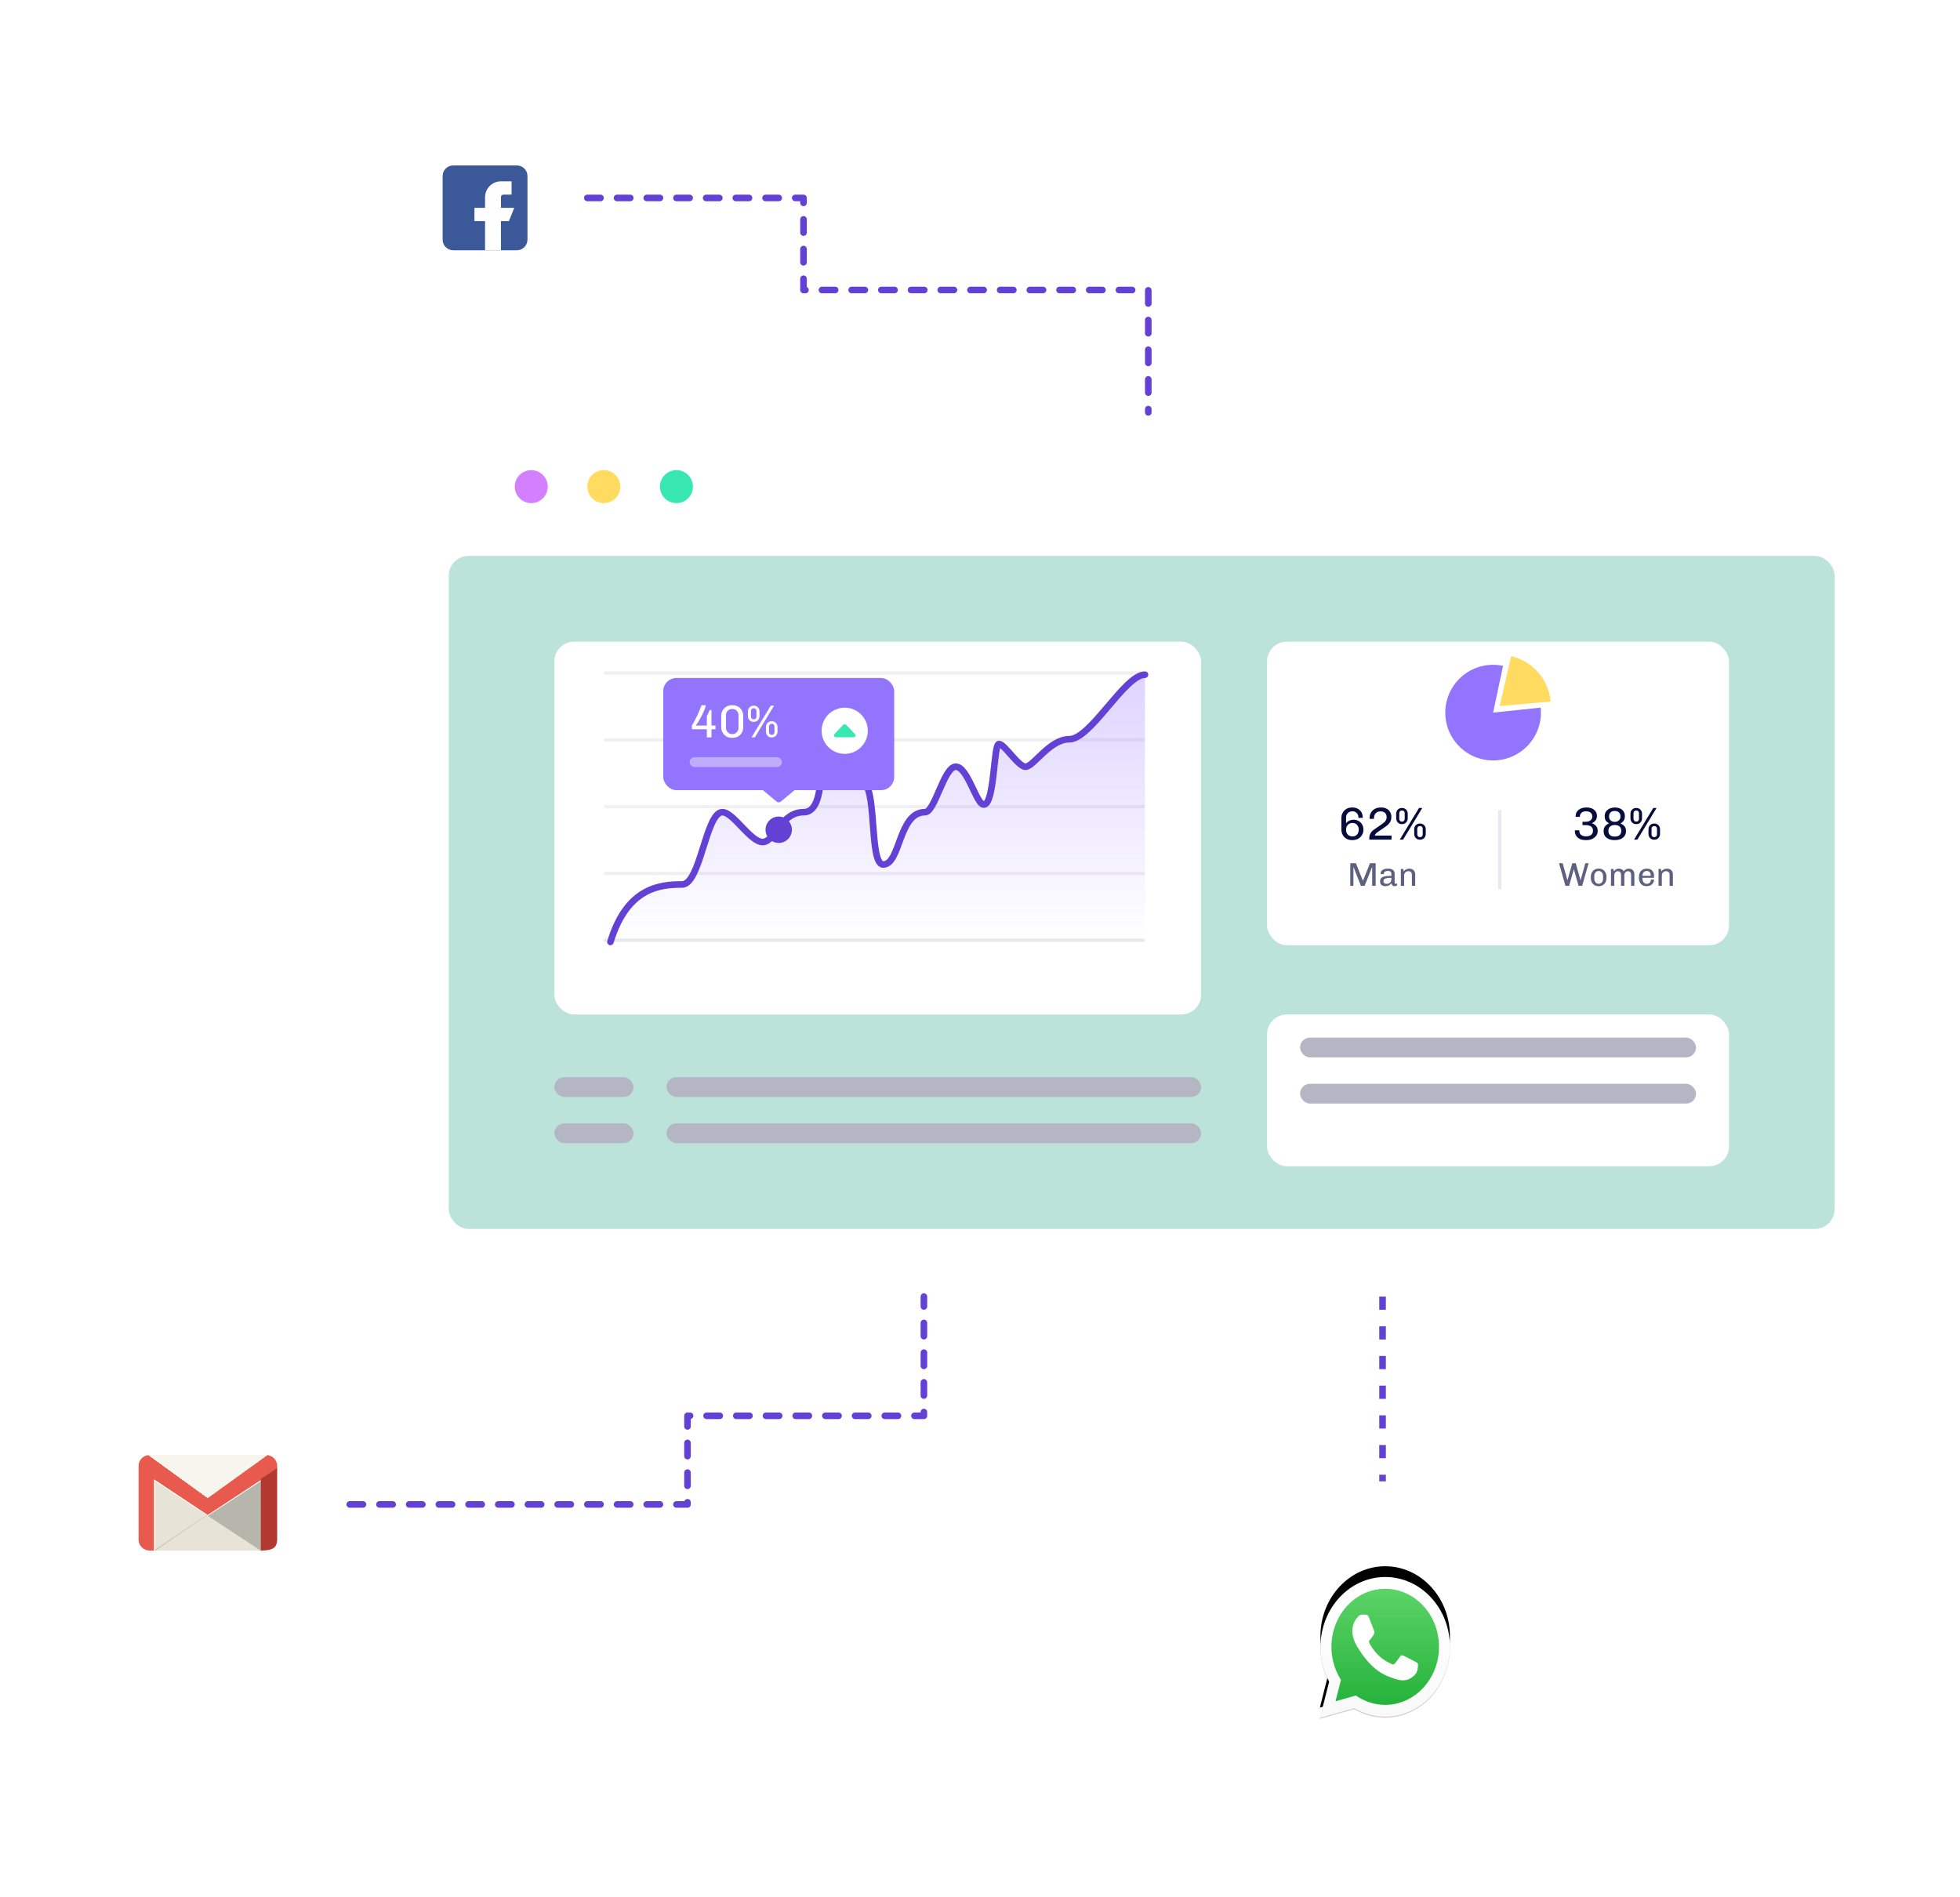 <svg width="594" height="575" viewBox="0 0 594 575" fill="none" xmlns="http://www.w3.org/2000/svg">
<g filter="url(#filter0_d_2139_3771)">
<rect x="136" y="125.5" width="420" height="266" rx="6" fill="white"/>
</g>
<rect x="136" y="168.5" width="420" height="204" rx="6" fill="#BCE3DA"/>
<g filter="url(#filter1_d_2139_3771)">
<rect x="384" y="188.5" width="140" height="92" rx="6" fill="white"/>
</g>
<line opacity="0.3" x1="454.5" y1="245.5" x2="454.5" y2="269.5" stroke="#B4B6C4"/>
<path d="M455.515 201.817C452.52 201.18 449.4 201.508 446.602 202.754C443.805 203.999 441.474 206.098 439.943 208.75C438.412 211.402 437.759 214.47 438.079 217.516C438.4 220.561 439.675 223.427 441.724 225.702C443.773 227.978 446.49 229.546 449.485 230.183C452.48 230.82 455.6 230.492 458.398 229.246C461.195 228.001 463.526 225.902 465.057 223.25C466.588 220.598 467.241 217.53 466.921 214.484L452.5 216L455.515 201.817Z" fill="#9374FF"/>
<path d="M457.971 198.894C461.161 199.627 464.037 201.351 466.187 203.819C468.337 206.287 469.651 209.372 469.94 212.633L454.5 214L457.971 198.894Z" fill="#FFDC60"/>
<path d="M409.728 254.64C409.112 254.64 408.561 254.505 408.076 254.234C407.591 253.954 407.208 253.571 406.928 253.086C406.657 252.601 406.522 252.041 406.522 251.406V247.99C406.522 247.346 406.662 246.781 406.942 246.296C407.222 245.811 407.605 245.433 408.09 245.162C408.575 244.891 409.126 244.756 409.742 244.756H409.91C410.498 244.756 411.025 244.882 411.492 245.134C411.959 245.377 412.327 245.731 412.598 246.198C412.869 246.665 413.004 247.229 413.004 247.892H411.688C411.688 247.248 411.511 246.758 411.156 246.422C410.811 246.077 410.372 245.904 409.84 245.904C409.476 245.904 409.149 245.988 408.86 246.156C408.571 246.315 408.342 246.539 408.174 246.828C408.015 247.117 407.936 247.444 407.936 247.808V249.516C408.207 249.171 408.543 248.909 408.944 248.732C409.345 248.545 409.751 248.452 410.162 248.452C410.731 248.452 411.245 248.578 411.702 248.83C412.159 249.073 412.523 249.418 412.794 249.866C413.065 250.314 413.2 250.846 413.2 251.462C413.2 252.097 413.051 252.652 412.752 253.128C412.463 253.604 412.066 253.977 411.562 254.248C411.058 254.509 410.498 254.64 409.882 254.64H409.728ZM409.868 253.534C410.269 253.534 410.61 253.45 410.89 253.282C411.17 253.105 411.389 252.862 411.548 252.554C411.707 252.246 411.786 251.891 411.786 251.49C411.786 251.07 411.702 250.711 411.534 250.412C411.375 250.104 411.151 249.866 410.862 249.698C410.582 249.53 410.251 249.446 409.868 249.446C409.485 249.446 409.149 249.535 408.86 249.712C408.571 249.88 408.342 250.118 408.174 250.426C408.015 250.725 407.936 251.075 407.936 251.476C407.936 251.896 408.015 252.26 408.174 252.568C408.342 252.876 408.571 253.114 408.86 253.282C409.159 253.45 409.495 253.534 409.868 253.534ZM414.981 254.5V254.066C414.981 253.478 415.107 252.974 415.359 252.554C415.611 252.134 415.975 251.756 416.451 251.42L419.125 249.572C419.433 249.357 419.695 249.096 419.909 248.788C420.124 248.48 420.231 248.111 420.231 247.682C420.231 247.131 420.068 246.702 419.741 246.394C419.424 246.086 418.957 245.932 418.341 245.932C417.968 245.932 417.632 246.016 417.333 246.184C417.044 246.352 416.815 246.581 416.647 246.87C416.479 247.159 416.395 247.486 416.395 247.85C416.395 247.915 416.395 247.976 416.395 248.032C416.395 248.088 416.4 248.144 416.409 248.2H415.079C415.079 248.135 415.079 248.088 415.079 248.06C415.079 248.023 415.079 247.985 415.079 247.948C415.079 247.323 415.219 246.772 415.499 246.296C415.789 245.811 416.181 245.433 416.675 245.162C417.179 244.891 417.753 244.756 418.397 244.756H418.565C419.219 244.756 419.774 244.877 420.231 245.12C420.698 245.363 421.053 245.699 421.295 246.128C421.547 246.548 421.673 247.047 421.673 247.626C421.673 248.111 421.589 248.536 421.421 248.9C421.263 249.264 421.043 249.581 420.763 249.852C420.493 250.123 420.185 250.375 419.839 250.608L417.347 252.33C417.207 252.423 417.086 252.531 416.983 252.652C416.881 252.764 416.801 252.876 416.745 252.988C416.699 253.091 416.666 253.184 416.647 253.268H421.715V254.5H414.981ZM424.211 254.5L430.049 244.896H431.043L425.219 254.5H424.211ZM424.813 249.796C424.486 249.796 424.197 249.721 423.945 249.572C423.693 249.413 423.492 249.203 423.343 248.942C423.203 248.681 423.133 248.396 423.133 248.088V246.59C423.133 246.282 423.203 246.002 423.343 245.75C423.492 245.489 423.693 245.283 423.945 245.134C424.197 244.975 424.486 244.896 424.813 244.896H424.939C425.284 244.896 425.578 244.975 425.821 245.134C426.073 245.283 426.269 245.489 426.409 245.75C426.558 246.002 426.633 246.282 426.633 246.59V248.088C426.633 248.396 426.558 248.681 426.409 248.942C426.269 249.203 426.073 249.413 425.821 249.572C425.578 249.721 425.289 249.796 424.953 249.796H424.813ZM424.883 249.026C425.153 249.026 425.359 248.947 425.499 248.788C425.639 248.629 425.709 248.429 425.709 248.186V246.492C425.709 246.259 425.639 246.063 425.499 245.904C425.359 245.745 425.153 245.666 424.883 245.666C424.631 245.666 424.43 245.745 424.281 245.904C424.131 246.063 424.057 246.259 424.057 246.492V248.186C424.057 248.429 424.131 248.629 424.281 248.788C424.43 248.947 424.631 249.026 424.883 249.026ZM430.273 254.514C429.946 254.514 429.657 254.439 429.405 254.29C429.153 254.131 428.952 253.921 428.803 253.66C428.663 253.399 428.593 253.114 428.593 252.806V251.308C428.593 251 428.663 250.72 428.803 250.468C428.952 250.207 429.153 250.001 429.405 249.852C429.657 249.693 429.946 249.614 430.273 249.614H430.399C430.744 249.614 431.038 249.693 431.281 249.852C431.533 250.001 431.729 250.207 431.869 250.468C432.018 250.72 432.093 251 432.093 251.308V252.806C432.093 253.114 432.018 253.399 431.869 253.66C431.729 253.921 431.533 254.131 431.281 254.29C431.038 254.439 430.749 254.514 430.413 254.514H430.273ZM430.343 253.744C430.613 253.744 430.819 253.665 430.959 253.506C431.099 253.338 431.169 253.137 431.169 252.904V251.21C431.169 250.977 431.099 250.781 430.959 250.622C430.819 250.463 430.613 250.384 430.343 250.384C430.091 250.384 429.89 250.463 429.741 250.622C429.591 250.781 429.517 250.977 429.517 251.21V252.904C429.517 253.137 429.591 253.338 429.741 253.506C429.89 253.665 430.091 253.744 430.343 253.744Z" fill="#060C3C"/>
<path d="M409.212 268.5V261.64H410.922L413.042 266.97H413.062L415.192 261.64H416.912V268.5H415.852V262.86H415.802L413.572 268.5H412.432L410.212 262.86H410.162V268.5H409.212ZM419.874 268.6C419.601 268.6 419.338 268.557 419.084 268.47C418.838 268.383 418.634 268.237 418.474 268.03C418.321 267.817 418.244 267.53 418.244 267.17C418.244 266.803 418.324 266.51 418.484 266.29C418.651 266.063 418.884 265.89 419.184 265.77C419.491 265.65 419.854 265.57 420.274 265.53C420.701 265.49 421.168 265.47 421.674 265.47V264.95C421.674 264.59 421.584 264.34 421.404 264.2C421.231 264.053 420.954 263.98 420.574 263.98C420.254 263.98 419.978 264.05 419.744 264.19C419.511 264.323 419.394 264.537 419.394 264.83V264.95H418.424C418.418 264.917 418.414 264.883 418.414 264.85C418.414 264.81 418.414 264.77 418.414 264.73C418.414 264.437 418.504 264.183 418.684 263.97C418.871 263.75 419.121 263.583 419.434 263.47C419.754 263.35 420.118 263.29 420.524 263.29H420.664C421.338 263.29 421.838 263.423 422.164 263.69C422.498 263.957 422.664 264.34 422.664 264.84V267.55C422.664 267.67 422.691 267.757 422.744 267.81C422.798 267.863 422.861 267.89 422.934 267.89C423.008 267.89 423.084 267.877 423.164 267.85C423.251 267.823 423.328 267.79 423.394 267.75V268.39C423.308 268.457 423.201 268.507 423.074 268.54C422.948 268.58 422.798 268.6 422.624 268.6C422.411 268.6 422.238 268.56 422.104 268.48C421.978 268.393 421.884 268.28 421.824 268.14C421.764 268 421.728 267.843 421.714 267.67C421.521 267.97 421.268 268.2 420.954 268.36C420.648 268.52 420.288 268.6 419.874 268.6ZM420.274 267.89C420.508 267.89 420.731 267.84 420.944 267.74C421.158 267.633 421.331 267.473 421.464 267.26C421.604 267.047 421.674 266.78 421.674 266.46V266.08C421.174 266.08 420.744 266.107 420.384 266.16C420.024 266.207 419.748 266.3 419.554 266.44C419.368 266.58 419.274 266.797 419.274 267.09C419.274 267.37 419.358 267.573 419.524 267.7C419.691 267.827 419.941 267.89 420.274 267.89ZM424.541 268.5V263.39H425.261L425.401 264.14C425.588 263.86 425.828 263.65 426.121 263.51C426.421 263.363 426.744 263.29 427.091 263.29C427.444 263.29 427.754 263.357 428.021 263.49C428.294 263.623 428.508 263.823 428.661 264.09C428.814 264.35 428.891 264.677 428.891 265.07V268.5H427.891V265.24C427.891 264.82 427.794 264.52 427.601 264.34C427.408 264.153 427.134 264.06 426.781 264.06C426.554 264.06 426.344 264.117 426.151 264.23C425.964 264.343 425.814 264.497 425.701 264.69C425.594 264.877 425.541 265.093 425.541 265.34V268.5H424.541Z" fill="#5D6180"/>
<path d="M480.546 254.64C479.874 254.64 479.291 254.523 478.796 254.29C478.311 254.057 477.937 253.735 477.676 253.324C477.415 252.913 477.284 252.447 477.284 251.924V251.672H478.614C478.614 252.316 478.801 252.783 479.174 253.072C479.547 253.361 480.051 253.506 480.686 253.506C481.293 253.506 481.792 253.361 482.184 253.072C482.576 252.783 482.772 252.353 482.772 251.784C482.772 251.392 482.683 251.075 482.506 250.832C482.329 250.58 482.086 250.398 481.778 250.286C481.479 250.165 481.153 250.104 480.798 250.104H479.594V249.082H480.672C481.008 249.082 481.321 249.021 481.61 248.9C481.899 248.779 482.128 248.597 482.296 248.354C482.473 248.111 482.562 247.813 482.562 247.458C482.562 247.103 482.478 246.814 482.31 246.59C482.142 246.357 481.913 246.184 481.624 246.072C481.344 245.96 481.027 245.904 480.672 245.904C480.093 245.904 479.636 246.049 479.3 246.338C478.964 246.627 478.796 247.047 478.796 247.598H477.522V247.36C477.522 246.828 477.662 246.371 477.942 245.988C478.231 245.596 478.614 245.293 479.09 245.078C479.566 244.863 480.103 244.756 480.7 244.756H480.896C481.475 244.756 481.997 244.859 482.464 245.064C482.931 245.269 483.299 245.568 483.57 245.96C483.841 246.343 483.976 246.8 483.976 247.332C483.976 247.705 483.906 248.032 483.766 248.312C483.635 248.583 483.458 248.816 483.234 249.012C483.01 249.199 482.758 249.357 482.478 249.488V249.558C482.973 249.717 483.383 249.987 483.71 250.37C484.037 250.743 484.2 251.247 484.2 251.882C484.2 252.423 484.051 252.899 483.752 253.31C483.453 253.721 483.043 254.047 482.52 254.29C482.007 254.523 481.423 254.64 480.77 254.64H480.546ZM489.327 254.64C488.674 254.64 488.095 254.537 487.591 254.332C487.087 254.127 486.695 253.823 486.415 253.422C486.135 253.011 485.995 252.507 485.995 251.91C485.995 251.294 486.145 250.804 486.443 250.44C486.742 250.067 487.129 249.782 487.605 249.586V249.53C487.232 249.343 486.924 249.087 486.681 248.76C486.439 248.424 486.317 247.976 486.317 247.416C486.317 246.847 486.453 246.366 486.723 245.974C486.994 245.582 487.363 245.283 487.829 245.078C488.305 244.863 488.837 244.756 489.425 244.756C490.023 244.756 490.545 244.863 490.993 245.078C491.451 245.283 491.805 245.582 492.057 245.974C492.309 246.366 492.435 246.847 492.435 247.416C492.435 247.789 492.379 248.111 492.267 248.382C492.155 248.653 492.001 248.881 491.805 249.068C491.619 249.255 491.399 249.409 491.147 249.53V249.586C491.633 249.819 492.025 250.109 492.323 250.454C492.622 250.79 492.771 251.275 492.771 251.91C492.771 252.47 492.631 252.955 492.351 253.366C492.081 253.777 491.689 254.094 491.175 254.318C490.671 254.533 490.055 254.64 489.327 254.64ZM489.383 253.576C490.046 253.576 490.536 253.417 490.853 253.1C491.18 252.783 491.343 252.353 491.343 251.812C491.343 251.261 491.171 250.832 490.825 250.524C490.48 250.216 489.999 250.062 489.383 250.062C488.767 250.062 488.287 250.221 487.941 250.538C487.605 250.855 487.437 251.28 487.437 251.812C487.437 252.353 487.596 252.783 487.913 253.1C488.231 253.417 488.721 253.576 489.383 253.576ZM489.369 249.11C489.864 249.11 490.275 248.97 490.601 248.69C490.937 248.401 491.105 247.99 491.105 247.458C491.105 246.926 490.947 246.52 490.629 246.24C490.321 245.951 489.901 245.806 489.369 245.806C488.837 245.806 488.417 245.951 488.109 246.24C487.801 246.529 487.647 246.935 487.647 247.458C487.647 247.99 487.811 248.401 488.137 248.69C488.473 248.97 488.884 249.11 489.369 249.11ZM495.211 254.5L501.049 244.896H502.043L496.219 254.5H495.211ZM495.813 249.796C495.486 249.796 495.197 249.721 494.945 249.572C494.693 249.413 494.492 249.203 494.343 248.942C494.203 248.681 494.133 248.396 494.133 248.088V246.59C494.133 246.282 494.203 246.002 494.343 245.75C494.492 245.489 494.693 245.283 494.945 245.134C495.197 244.975 495.486 244.896 495.813 244.896H495.939C496.284 244.896 496.578 244.975 496.821 245.134C497.073 245.283 497.269 245.489 497.409 245.75C497.558 246.002 497.633 246.282 497.633 246.59V248.088C497.633 248.396 497.558 248.681 497.409 248.942C497.269 249.203 497.073 249.413 496.821 249.572C496.578 249.721 496.289 249.796 495.953 249.796H495.813ZM495.883 249.026C496.153 249.026 496.359 248.947 496.499 248.788C496.639 248.629 496.709 248.429 496.709 248.186V246.492C496.709 246.259 496.639 246.063 496.499 245.904C496.359 245.745 496.153 245.666 495.883 245.666C495.631 245.666 495.43 245.745 495.281 245.904C495.131 246.063 495.057 246.259 495.057 246.492V248.186C495.057 248.429 495.131 248.629 495.281 248.788C495.43 248.947 495.631 249.026 495.883 249.026ZM501.273 254.514C500.946 254.514 500.657 254.439 500.405 254.29C500.153 254.131 499.952 253.921 499.803 253.66C499.663 253.399 499.593 253.114 499.593 252.806V251.308C499.593 251 499.663 250.72 499.803 250.468C499.952 250.207 500.153 250.001 500.405 249.852C500.657 249.693 500.946 249.614 501.273 249.614H501.399C501.744 249.614 502.038 249.693 502.281 249.852C502.533 250.001 502.729 250.207 502.869 250.468C503.018 250.72 503.093 251 503.093 251.308V252.806C503.093 253.114 503.018 253.399 502.869 253.66C502.729 253.921 502.533 254.131 502.281 254.29C502.038 254.439 501.749 254.514 501.413 254.514H501.273ZM501.343 253.744C501.613 253.744 501.819 253.665 501.959 253.506C502.099 253.338 502.169 253.137 502.169 252.904V251.21C502.169 250.977 502.099 250.781 501.959 250.622C501.819 250.463 501.613 250.384 501.343 250.384C501.091 250.384 500.89 250.463 500.741 250.622C500.591 250.781 500.517 250.977 500.517 251.21V252.904C500.517 253.137 500.591 253.338 500.741 253.506C500.89 253.665 501.091 253.744 501.343 253.744Z" fill="#060C3C"/>
<path d="M474.422 268.5L472.472 261.64H473.582L475.012 266.77H475.052L476.502 261.64H477.542L478.982 266.77H479.022L480.452 261.64H481.452L479.492 268.5H478.392L476.992 263.53H476.942L475.542 268.5H474.422ZM484.428 268.6C483.988 268.6 483.591 268.497 483.238 268.29C482.891 268.083 482.618 267.787 482.418 267.4C482.218 267.013 482.118 266.557 482.118 266.03V265.86C482.118 265.32 482.218 264.86 482.418 264.48C482.618 264.093 482.891 263.8 483.238 263.6C483.591 263.393 483.988 263.29 484.428 263.29H484.558C485.005 263.29 485.401 263.393 485.748 263.6C486.095 263.807 486.368 264.103 486.568 264.49C486.768 264.87 486.868 265.327 486.868 265.86V266.03C486.868 266.557 486.768 267.013 486.568 267.4C486.368 267.787 486.091 268.083 485.738 268.29C485.391 268.497 484.998 268.6 484.558 268.6H484.428ZM484.488 267.89C484.741 267.89 484.968 267.83 485.168 267.71C485.368 267.59 485.528 267.41 485.648 267.17C485.768 266.93 485.828 266.633 485.828 266.28V265.61C485.828 265.25 485.768 264.953 485.648 264.72C485.528 264.48 485.368 264.3 485.168 264.18C484.968 264.06 484.741 264 484.488 264C484.241 264 484.018 264.06 483.818 264.18C483.618 264.3 483.458 264.48 483.338 264.72C483.218 264.953 483.158 265.25 483.158 265.61V266.28C483.158 266.633 483.218 266.93 483.338 267.17C483.458 267.41 483.618 267.59 483.818 267.71C484.018 267.83 484.241 267.89 484.488 267.89ZM488.227 268.5V263.39H488.967L489.117 264.14C489.283 263.873 489.49 263.667 489.737 263.52C489.983 263.367 490.267 263.29 490.587 263.29C490.92 263.29 491.217 263.357 491.477 263.49C491.737 263.623 491.94 263.837 492.087 264.13C492.233 263.883 492.437 263.683 492.697 263.53C492.963 263.37 493.277 263.29 493.637 263.29C493.963 263.29 494.253 263.357 494.507 263.49C494.76 263.623 494.957 263.823 495.097 264.09C495.243 264.35 495.317 264.677 495.317 265.07V268.5H494.327V265.29C494.327 264.863 494.24 264.553 494.067 264.36C493.9 264.167 493.66 264.07 493.347 264.07C493.14 264.07 492.953 264.123 492.787 264.23C492.627 264.337 492.5 264.487 492.407 264.68C492.32 264.873 492.277 265.09 492.277 265.33V268.5H491.277V265.29C491.277 264.863 491.19 264.553 491.017 264.36C490.85 264.167 490.607 264.07 490.287 264.07C490.08 264.07 489.897 264.123 489.737 264.23C489.577 264.337 489.45 264.487 489.357 264.68C489.27 264.873 489.227 265.09 489.227 265.33V268.5H488.227ZM498.988 268.6C498.534 268.6 498.134 268.503 497.788 268.31C497.448 268.11 497.181 267.82 496.988 267.44C496.794 267.053 496.698 266.59 496.698 266.05V265.84C496.698 265.293 496.798 264.83 496.998 264.45C497.204 264.07 497.484 263.783 497.838 263.59C498.191 263.39 498.594 263.29 499.048 263.29H499.158C499.571 263.29 499.938 263.377 500.258 263.55C500.578 263.723 500.824 263.97 500.998 264.29C501.178 264.61 501.268 264.99 501.268 265.43V266.07H497.738C497.738 266.45 497.788 266.777 497.888 267.05C497.994 267.323 498.144 267.533 498.338 267.68C498.538 267.82 498.781 267.89 499.068 267.89C499.308 267.89 499.521 267.843 499.708 267.75C499.894 267.657 500.044 267.513 500.158 267.32C500.271 267.127 500.328 266.887 500.328 266.6H501.268C501.268 267.007 501.171 267.36 500.978 267.66C500.784 267.96 500.521 268.193 500.188 268.36C499.861 268.52 499.491 268.6 499.078 268.6H498.988ZM497.748 265.47H500.288C500.288 264.97 500.178 264.6 499.958 264.36C499.744 264.12 499.444 264 499.058 264C498.704 264 498.401 264.123 498.148 264.37C497.901 264.617 497.768 264.983 497.748 265.47ZM502.641 268.5V263.39H503.361L503.501 264.14C503.687 263.86 503.927 263.65 504.221 263.51C504.521 263.363 504.844 263.29 505.191 263.29C505.544 263.29 505.854 263.357 506.121 263.49C506.394 263.623 506.607 263.823 506.761 264.09C506.914 264.35 506.991 264.677 506.991 265.07V268.5H505.991V265.24C505.991 264.82 505.894 264.52 505.701 264.34C505.507 264.153 505.234 264.06 504.881 264.06C504.654 264.06 504.444 264.117 504.251 264.23C504.064 264.343 503.914 264.497 503.801 264.69C503.694 264.877 503.641 265.093 503.641 265.34V268.5H502.641Z" fill="#5D6180"/>
<g filter="url(#filter2_d_2139_3771)">
<rect x="384" y="301.5" width="140" height="46" rx="6" fill="white"/>
</g>
<rect x="394" y="314.5" width="120" height="6" rx="3" fill="#B4B6C4"/>
<rect x="394" y="328.5" width="120" height="6" rx="3" fill="#B4B6C4"/>
<rect x="202" y="326.5" width="162" height="6" rx="3" fill="#B4B6C4"/>
<rect x="168" y="326.5" width="24" height="6" rx="3" fill="#B4B6C4"/>
<rect x="202" y="340.5" width="162" height="6" rx="3" fill="#B4B6C4"/>
<rect x="168" y="340.5" width="24" height="6" rx="3" fill="#B4B6C4"/>
<g filter="url(#filter3_d_2139_3771)">
<rect x="168" y="188.5" width="196" height="113" rx="6" fill="white"/>
</g>
<line opacity="0.3" x1="183.5" y1="285" x2="346.5" y2="285" stroke="#B4B6C4" stroke-linecap="round"/>
<line opacity="0.2" x1="183.5" y1="264.75" x2="346.5" y2="264.75" stroke="#B4B6C4" stroke-linecap="round"/>
<line opacity="0.2" x1="183.5" y1="244.5" x2="346.5" y2="244.5" stroke="#B4B6C4" stroke-linecap="round"/>
<line opacity="0.2" x1="183.5" y1="224.25" x2="346.5" y2="224.25" stroke="#B4B6C4" stroke-linecap="round"/>
<line opacity="0.2" x1="183.5" y1="204" x2="346.5" y2="204" stroke="#B4B6C4" stroke-linecap="round"/>
<path opacity="0.4" d="M205.721 268.089C199.316 268.089 189.059 268.818 184 285.5H347V204.5C340.857 204.5 329.595 224.063 323.073 224.063C317.064 224.063 312.262 232.395 309.799 232.395C307.571 232.395 303.417 225.512 301.746 225.512C300.076 225.512 300.47 243.864 297.128 243.864C294.901 243.864 292.278 232.395 288.658 232.395C285.038 232.395 282.373 246.175 279.33 246.175C271.254 246.175 271.95 262.033 266.659 262.033C262.204 262.033 265.035 237.051 260.022 237.051C253.618 237.051 254.963 220.44 250.786 220.44C245.495 220.44 251.159 246.175 242.525 246.175C235.563 246.175 233.901 255.172 230.156 255.22C226.411 255.267 221.269 246.175 217.927 246.175C212.914 246.175 211.29 268.089 205.721 268.089Z" fill="url(#paint0_linear_2139_3771)"/>
<path d="M185 285.5C190.059 268.818 200.316 268.089 206.721 268.089C212.29 268.089 213.914 246.175 218.927 246.175C222.269 246.175 227.411 255.267 231.156 255.22C234.901 255.172 236.563 246.175 243.525 246.175C252.159 246.175 246.495 220.44 251.786 220.44C255.963 220.44 254.618 237.051 261.022 237.051C266.035 237.051 263.204 262.033 267.659 262.033C272.95 262.033 272.254 246.175 280.33 246.175C283.373 246.175 286.038 232.395 289.658 232.395C293.278 232.395 295.901 243.864 298.128 243.864C301.47 243.864 301.076 225.512 302.746 225.512C304.417 225.512 308.571 232.395 310.799 232.395C313.262 232.395 318.064 224.063 324.073 224.063C330.595 224.063 340.857 204.5 347 204.5" stroke="#6241D4" stroke-width="2" stroke-linecap="round" stroke-linejoin="round"/>
<circle cx="236" cy="251.5" r="4" fill="#6241D4"/>
<path d="M236.64 242.967C236.269 243.276 235.731 243.276 235.36 242.967L228.244 237.036C226.807 235.839 227.654 233.5 229.524 233.5L242.476 233.5C244.346 233.5 245.193 235.839 243.756 237.036L236.64 242.967Z" fill="#9374FF"/>
<rect x="201" y="205.5" width="70" height="34" rx="4" fill="#9374FF"/>
<rect opacity="0.4" x="209" y="229.5" width="28" height="3" rx="1.5" fill="white"/>
<path d="M214.222 223.5V221.05H209.686V219.902C209.807 219.715 209.966 219.449 210.162 219.104C210.358 218.759 210.568 218.362 210.792 217.914C211.025 217.466 211.254 216.999 211.478 216.514C211.702 216.019 211.912 215.534 212.108 215.058C212.313 214.582 212.481 214.148 212.612 213.756H213.956C213.844 214.176 213.69 214.629 213.494 215.114C213.298 215.59 213.083 216.071 212.85 216.556C212.626 217.032 212.388 217.489 212.136 217.928C211.893 218.367 211.66 218.759 211.436 219.104C211.212 219.44 211.007 219.711 210.82 219.916H214.222V217.046C214.287 216.943 214.357 216.813 214.432 216.654C214.516 216.486 214.595 216.318 214.67 216.15C214.754 215.973 214.829 215.805 214.894 215.646C214.969 215.478 215.02 215.333 215.048 215.212H215.622V219.916H216.84V221.05H215.622V223.5H214.222ZM221.785 223.64C221.188 223.64 220.647 223.505 220.161 223.234C219.676 222.954 219.289 222.571 218.999 222.086C218.719 221.601 218.579 221.041 218.579 220.406V216.99C218.579 216.355 218.719 215.795 218.999 215.31C219.289 214.825 219.676 214.447 220.161 214.176C220.647 213.896 221.188 213.756 221.785 213.756H222.051C222.658 213.756 223.199 213.896 223.675 214.176C224.161 214.447 224.543 214.825 224.823 215.31C225.103 215.795 225.243 216.355 225.243 216.99V220.406C225.243 221.041 225.103 221.601 224.823 222.086C224.543 222.571 224.161 222.954 223.675 223.234C223.199 223.505 222.658 223.64 222.051 223.64H221.785ZM221.911 222.52C222.275 222.52 222.602 222.436 222.891 222.268C223.181 222.091 223.405 221.857 223.563 221.568C223.731 221.279 223.815 220.952 223.815 220.588V216.808C223.815 216.435 223.731 216.103 223.563 215.814C223.405 215.525 223.181 215.296 222.891 215.128C222.602 214.96 222.275 214.876 221.911 214.876C221.547 214.876 221.221 214.96 220.931 215.128C220.651 215.296 220.427 215.525 220.259 215.814C220.091 216.103 220.007 216.435 220.007 216.808V220.588C220.007 220.952 220.091 221.279 220.259 221.568C220.427 221.857 220.651 222.091 220.931 222.268C221.221 222.436 221.547 222.52 221.911 222.52ZM227.753 223.5L233.591 213.896H234.585L228.761 223.5H227.753ZM228.355 218.796C228.028 218.796 227.739 218.721 227.487 218.572C227.235 218.413 227.034 218.203 226.885 217.942C226.745 217.681 226.675 217.396 226.675 217.088V215.59C226.675 215.282 226.745 215.002 226.885 214.75C227.034 214.489 227.235 214.283 227.487 214.134C227.739 213.975 228.028 213.896 228.355 213.896H228.481C228.826 213.896 229.12 213.975 229.363 214.134C229.615 214.283 229.811 214.489 229.951 214.75C230.1 215.002 230.175 215.282 230.175 215.59V217.088C230.175 217.396 230.1 217.681 229.951 217.942C229.811 218.203 229.615 218.413 229.363 218.572C229.12 218.721 228.831 218.796 228.495 218.796H228.355ZM228.425 218.026C228.695 218.026 228.901 217.947 229.041 217.788C229.181 217.629 229.251 217.429 229.251 217.186V215.492C229.251 215.259 229.181 215.063 229.041 214.904C228.901 214.745 228.695 214.666 228.425 214.666C228.173 214.666 227.972 214.745 227.823 214.904C227.673 215.063 227.599 215.259 227.599 215.492V217.186C227.599 217.429 227.673 217.629 227.823 217.788C227.972 217.947 228.173 218.026 228.425 218.026ZM233.815 223.514C233.488 223.514 233.199 223.439 232.947 223.29C232.695 223.131 232.494 222.921 232.345 222.66C232.205 222.399 232.135 222.114 232.135 221.806V220.308C232.135 220 232.205 219.72 232.345 219.468C232.494 219.207 232.695 219.001 232.947 218.852C233.199 218.693 233.488 218.614 233.815 218.614H233.941C234.286 218.614 234.58 218.693 234.823 218.852C235.075 219.001 235.271 219.207 235.411 219.468C235.56 219.72 235.635 220 235.635 220.308V221.806C235.635 222.114 235.56 222.399 235.411 222.66C235.271 222.921 235.075 223.131 234.823 223.29C234.58 223.439 234.291 223.514 233.955 223.514H233.815ZM233.885 222.744C234.155 222.744 234.361 222.665 234.501 222.506C234.641 222.338 234.711 222.137 234.711 221.904V220.21C234.711 219.977 234.641 219.781 234.501 219.622C234.361 219.463 234.155 219.384 233.885 219.384C233.633 219.384 233.432 219.463 233.283 219.622C233.133 219.781 233.059 219.977 233.059 220.21V221.904C233.059 222.137 233.133 222.338 233.283 222.506C233.432 222.665 233.633 222.744 233.885 222.744Z" fill="white"/>
<circle cx="256" cy="221.5" r="7" fill="white"/>
<path d="M256.513 219.743C256.249 219.461 255.751 219.461 255.487 219.743L252.867 222.541C252.518 222.913 252.825 223.469 253.38 223.469L258.62 223.469C259.175 223.469 259.482 222.913 259.133 222.541L256.513 219.743Z" fill="#38E7B2"/>
<circle cx="161" cy="147.5" r="5" fill="#D280FF"/>
<circle cx="183" cy="147.5" r="5" fill="#FFDC60"/>
<circle cx="205" cy="147.5" r="5" fill="#38E7B2"/>
<g filter="url(#filter4_d_2139_3771)">
<rect x="117" y="33" width="60" height="60" rx="6" fill="white"/>
</g>
<g clip-path="url(#clip0_2139_3771)">
<path d="M156.643 50.143H137.357C135.584 50.143 134.143 51.584 134.143 53.357V72.643C134.143 74.415 135.584 75.857 137.357 75.857H156.643C158.415 75.857 159.857 74.415 159.857 72.643V53.357C159.857 51.584 158.415 50.143 156.643 50.143Z" fill="#3B5999"/>
<path d="M151.821 63V59.785C151.821 58.898 152.541 58.982 153.428 58.982H155.035V54.964H151.821C149.157 54.964 146.999 57.122 146.999 59.785V63H143.785V67.018H146.999V75.857H151.821V67.018H154.232L155.839 63H151.821Z" fill="white"/>
</g>
<g filter="url(#filter5_d_2139_3771)">
<rect x="366" y="449" width="100" height="100" rx="6" fill="white"/>
</g>
<g filter="url(#filter6_d_2139_3771)">
<rect x="20" y="413" width="86" height="86" rx="6" fill="white"/>
</g>
<path d="M106 456H208.353V429.138H280V393" stroke="#6241D4" stroke-width="2" stroke-linecap="round" stroke-linejoin="round" stroke-dasharray="4 5"/>
<path d="M419 393L419 449" stroke="#6241D4" stroke-width="2" stroke-dasharray="4 5"/>
<path d="M178 60H243.51V87.898H348V125" stroke="#6241D4" stroke-width="2" stroke-linecap="round" stroke-linejoin="round" stroke-dasharray="4 5"/>
<path d="M80.559 441C82.451 441 84 442.478 84 444.284V445.236L79.219 448.494L62.943 459.193L46.666 448.386V470H45.441C43.549 470 42 468.522 42 466.716V444.285C42 442.479 43.549 441.001 45.441 441.001L62.943 453.383L80.558 441.001L80.559 441Z" fill="#E75A4D"/>
<path d="M45 441L62.941 454L81 441H45Z" fill="url(#paint1_linear_2139_3771)"/>
<path d="M47 449V470H79V449.105L62.999 459.5L47 449Z" fill="#E7E4D7"/>
<path d="M47 470L63 459.05L62.928 459L47 469.759V470Z" fill="#B8B7AE"/>
<path d="M78.991 449L79 470L63 459.447L78.991 449Z" fill="#B7B6AD"/>
<path d="M83.994 445.001L84 466.689C83.914 469.099 82.781 469.96 79.01 470L79 448.29L83.995 445L83.994 445.001Z" fill="#B2392F"/>
<path d="M45 441L62.941 454L81 441H45Z" fill="url(#paint2_linear_2139_3771)"/>
<path d="M45 441L62.941 454L81 441H45Z" fill="url(#paint3_linear_2139_3771)"/>
<path d="M45 441L62.941 454L81 441H45Z" fill="url(#paint4_linear_2139_3771)"/>
<path d="M45 441L62.941 454L81 441H45Z" fill="url(#paint5_linear_2139_3771)"/>
<path d="M45 441L62.941 454L81 441H45Z" fill="url(#paint6_linear_2139_3771)"/>
<path d="M45 441L62.941 454L81 441H45Z" fill="url(#paint7_linear_2139_3771)"/>
<path d="M45 441L62.941 454L81 441H45Z" fill="url(#paint8_linear_2139_3771)"/>
<path d="M45 441L62.941 454L81 441H45Z" fill="#F7F5ED"/>
<g filter="url(#filter7_f_2139_3771)">
<g filter="url(#filter8_d_2139_3771)">
<path d="M400.165 499.384C400.164 503.126 401.067 506.778 402.785 509.998L400 521L410.405 518.048C413.271 519.74 416.499 520.631 419.784 520.632H419.792C430.609 520.632 439.415 511.107 439.419 499.401C439.421 493.727 437.381 488.393 433.676 484.38C429.97 480.367 425.042 478.156 419.792 478.153C408.973 478.153 400.169 487.677 400.165 499.384Z" fill="black"/>
</g>
<path d="M400.165 499.384C400.164 503.126 401.067 506.778 402.785 509.998L400 521L410.405 518.048C413.271 519.74 416.499 520.631 419.784 520.632H419.792C430.609 520.632 439.415 511.107 439.419 499.401C439.421 493.727 437.381 488.393 433.676 484.38C429.97 480.367 425.042 478.156 419.792 478.153C408.973 478.153 400.169 487.677 400.165 499.384Z" fill="black" fill-opacity="0.2"/>
</g>
<path d="M400.869 499.163C400.868 502.761 401.74 506.276 403.397 509.373L400.711 519.957L410.747 517.117C413.511 518.743 416.624 519.601 419.793 519.603H419.801C430.234 519.603 438.727 510.44 438.731 499.178C438.733 493.721 436.766 488.59 433.191 484.729C429.618 480.869 424.864 478.742 419.8 478.739C409.366 478.739 400.874 487.901 400.869 499.163Z" fill="url(#paint9_linear_2139_3771)"/>
<path d="M400.194 499.155C400.193 502.884 401.095 506.524 402.811 509.733L400.029 520.695L410.425 517.754C413.289 519.439 416.514 520.328 419.796 520.329H419.804C430.611 520.329 439.409 510.837 439.414 499.173C439.416 493.519 437.378 488.204 433.676 484.205C429.973 480.206 425.049 478.003 419.804 478C408.995 478 400.198 487.49 400.194 499.155H400.194ZM406.385 509.18L405.997 508.515C404.365 505.715 403.504 502.479 403.505 499.157C403.508 489.461 410.82 481.573 419.81 481.573C424.164 481.575 428.256 483.407 431.333 486.73C434.411 490.054 436.104 494.472 436.103 499.171C436.099 508.867 428.787 516.756 419.804 516.756H419.798C416.873 516.754 414.004 515.907 411.502 514.304L410.907 513.924L404.738 515.669L406.385 509.18Z" fill="url(#paint10_linear_2139_3771)"/>
<path fill-rule="evenodd" clip-rule="evenodd" d="M414.901 490.311C414.534 489.431 414.148 489.413 413.798 489.398C413.513 489.385 413.186 489.385 412.859 489.385C412.533 489.385 412.002 489.518 411.553 490.047C411.104 490.576 409.838 491.855 409.838 494.457C409.838 497.059 411.594 499.573 411.839 499.926C412.084 500.279 415.228 505.788 420.209 507.908C424.348 509.669 425.19 509.319 426.088 509.231C426.987 509.143 428.987 507.952 429.396 506.717C429.804 505.482 429.804 504.424 429.681 504.203C429.559 503.983 429.232 503.85 428.742 503.586C428.252 503.321 425.843 502.042 425.394 501.866C424.945 501.689 424.618 501.601 424.292 502.131C423.965 502.66 423.026 503.85 422.74 504.203C422.455 504.556 422.169 504.6 421.679 504.336C421.189 504.071 419.611 503.513 417.738 501.712C416.282 500.31 415.299 498.579 415.013 498.05C414.727 497.521 414.982 497.234 415.228 496.971C415.448 496.734 415.718 496.353 415.963 496.045C416.207 495.736 416.289 495.516 416.452 495.163C416.616 494.81 416.534 494.501 416.412 494.237C416.289 493.972 415.337 491.357 414.901 490.311Z" fill="white"/>
<defs>
<filter id="filter0_d_2139_3771" x="98" y="95.5" width="496" height="342" filterUnits="userSpaceOnUse" color-interpolation-filters="sRGB">
<feFlood flood-opacity="0" result="BackgroundImageFix"/>
<feColorMatrix in="SourceAlpha" type="matrix" values="0 0 0 0 0 0 0 0 0 0 0 0 0 0 0 0 0 0 127 0" result="hardAlpha"/>
<feMorphology radius="2" operator="erode" in="SourceAlpha" result="effect1_dropShadow_2139_3771"/>
<feOffset dy="8"/>
<feGaussianBlur stdDeviation="20"/>
<feColorMatrix type="matrix" values="0 0 0 0 0.024 0 0 0 0 0.047 0 0 0 0 0.231 0 0 0 0.08 0"/>
<feBlend mode="normal" in2="BackgroundImageFix" result="effect1_dropShadow_2139_3771"/>
<feBlend mode="normal" in="SourceGraphic" in2="effect1_dropShadow_2139_3771" result="shape"/>
</filter>
<filter id="filter1_d_2139_3771" x="364" y="174.5" width="180" height="132" filterUnits="userSpaceOnUse" color-interpolation-filters="sRGB">
<feFlood flood-opacity="0" result="BackgroundImageFix"/>
<feColorMatrix in="SourceAlpha" type="matrix" values="0 0 0 0 0 0 0 0 0 0 0 0 0 0 0 0 0 0 127 0" result="hardAlpha"/>
<feOffset dy="6"/>
<feGaussianBlur stdDeviation="10"/>
<feColorMatrix type="matrix" values="0 0 0 0 0.11 0 0 0 0 0.141 0 0 0 0 0.412 0 0 0 0.05 0"/>
<feBlend mode="normal" in2="BackgroundImageFix" result="effect1_dropShadow_2139_3771"/>
<feBlend mode="normal" in="SourceGraphic" in2="effect1_dropShadow_2139_3771" result="shape"/>
</filter>
<filter id="filter2_d_2139_3771" x="364" y="287.5" width="180" height="86" filterUnits="userSpaceOnUse" color-interpolation-filters="sRGB">
<feFlood flood-opacity="0" result="BackgroundImageFix"/>
<feColorMatrix in="SourceAlpha" type="matrix" values="0 0 0 0 0 0 0 0 0 0 0 0 0 0 0 0 0 0 127 0" result="hardAlpha"/>
<feOffset dy="6"/>
<feGaussianBlur stdDeviation="10"/>
<feColorMatrix type="matrix" values="0 0 0 0 0.11 0 0 0 0 0.141 0 0 0 0 0.412 0 0 0 0.05 0"/>
<feBlend mode="normal" in2="BackgroundImageFix" result="effect1_dropShadow_2139_3771"/>
<feBlend mode="normal" in="SourceGraphic" in2="effect1_dropShadow_2139_3771" result="shape"/>
</filter>
<filter id="filter3_d_2139_3771" x="148" y="174.5" width="236" height="153" filterUnits="userSpaceOnUse" color-interpolation-filters="sRGB">
<feFlood flood-opacity="0" result="BackgroundImageFix"/>
<feColorMatrix in="SourceAlpha" type="matrix" values="0 0 0 0 0 0 0 0 0 0 0 0 0 0 0 0 0 0 127 0" result="hardAlpha"/>
<feOffset dy="6"/>
<feGaussianBlur stdDeviation="10"/>
<feColorMatrix type="matrix" values="0 0 0 0 0.11 0 0 0 0 0.141 0 0 0 0 0.412 0 0 0 0.05 0"/>
<feBlend mode="normal" in2="BackgroundImageFix" result="effect1_dropShadow_2139_3771"/>
<feBlend mode="normal" in="SourceGraphic" in2="effect1_dropShadow_2139_3771" result="shape"/>
</filter>
<filter id="filter4_d_2139_3771" x="97" y="19" width="100" height="100" filterUnits="userSpaceOnUse" color-interpolation-filters="sRGB">
<feFlood flood-opacity="0" result="BackgroundImageFix"/>
<feColorMatrix in="SourceAlpha" type="matrix" values="0 0 0 0 0 0 0 0 0 0 0 0 0 0 0 0 0 0 127 0" result="hardAlpha"/>
<feOffset dy="6"/>
<feGaussianBlur stdDeviation="10"/>
<feColorMatrix type="matrix" values="0 0 0 0 0.11 0 0 0 0 0.141 0 0 0 0 0.412 0 0 0 0.05 0"/>
<feBlend mode="normal" in2="BackgroundImageFix" result="effect1_dropShadow_2139_3771"/>
<feBlend mode="normal" in="SourceGraphic" in2="effect1_dropShadow_2139_3771" result="shape"/>
</filter>
<filter id="filter5_d_2139_3771" x="346" y="435" width="140" height="140" filterUnits="userSpaceOnUse" color-interpolation-filters="sRGB">
<feFlood flood-opacity="0" result="BackgroundImageFix"/>
<feColorMatrix in="SourceAlpha" type="matrix" values="0 0 0 0 0 0 0 0 0 0 0 0 0 0 0 0 0 0 127 0" result="hardAlpha"/>
<feOffset dy="6"/>
<feGaussianBlur stdDeviation="10"/>
<feColorMatrix type="matrix" values="0 0 0 0 0.11 0 0 0 0 0.141 0 0 0 0 0.412 0 0 0 0.05 0"/>
<feBlend mode="normal" in2="BackgroundImageFix" result="effect1_dropShadow_2139_3771"/>
<feBlend mode="normal" in="SourceGraphic" in2="effect1_dropShadow_2139_3771" result="shape"/>
</filter>
<filter id="filter6_d_2139_3771" x="0" y="399" width="126" height="126" filterUnits="userSpaceOnUse" color-interpolation-filters="sRGB">
<feFlood flood-opacity="0" result="BackgroundImageFix"/>
<feColorMatrix in="SourceAlpha" type="matrix" values="0 0 0 0 0 0 0 0 0 0 0 0 0 0 0 0 0 0 127 0" result="hardAlpha"/>
<feOffset dy="6"/>
<feGaussianBlur stdDeviation="10"/>
<feColorMatrix type="matrix" values="0 0 0 0 0.11 0 0 0 0 0.141 0 0 0 0 0.412 0 0 0 0.05 0"/>
<feBlend mode="normal" in2="BackgroundImageFix" result="effect1_dropShadow_2139_3771"/>
<feBlend mode="normal" in="SourceGraphic" in2="effect1_dropShadow_2139_3771" result="shape"/>
</filter>
<filter id="filter7_f_2139_3771" x="396.586" y="474.739" width="46.247" height="49.674" filterUnits="userSpaceOnUse" color-interpolation-filters="sRGB">
<feFlood flood-opacity="0" result="BackgroundImageFix"/>
<feBlend mode="normal" in="SourceGraphic" in2="BackgroundImageFix" result="shape"/>
<feGaussianBlur stdDeviation="1.707" result="effect1_foregroundBlur_2139_3771"/>
</filter>
<filter id="filter8_d_2139_3771" x="378.664" y="453.404" width="82.091" height="85.518" filterUnits="userSpaceOnUse" color-interpolation-filters="sRGB">
<feFlood flood-opacity="0" result="BackgroundImageFix"/>
<feColorMatrix in="SourceAlpha" type="matrix" values="0 0 0 0 0 0 0 0 0 0 0 0 0 0 0 0 0 0 127 0" result="hardAlpha"/>
<feOffset dy="-3.414"/>
<feGaussianBlur stdDeviation="10.668"/>
<feComposite in2="hardAlpha" operator="out"/>
<feColorMatrix type="matrix" values="0 0 0 0 0 0 0 0 0 0 0 0 0 0 0 0 0 0 0.21 0"/>
<feBlend mode="normal" in2="BackgroundImageFix" result="effect1_dropShadow_2139_3771"/>
<feBlend mode="normal" in="SourceGraphic" in2="effect1_dropShadow_2139_3771" result="shape"/>
</filter>
<linearGradient id="paint0_linear_2139_3771" x1="265.5" y1="180.586" x2="265.5" y2="285.5" gradientUnits="userSpaceOnUse">
<stop stop-color="#9374FF"/>
<stop offset="1" stop-color="#9374FF" stop-opacity="0"/>
</linearGradient>
<linearGradient id="paint1_linear_2139_3771" x1="51.477" y1="447.501" x2="74.479" y2="447.501" gradientUnits="userSpaceOnUse">
<stop stop-color="#F8F6EF"/>
<stop offset="1" stop-color="#E7E4D6"/>
</linearGradient>
<linearGradient id="paint2_linear_2139_3771" x1="51.477" y1="447.501" x2="74.479" y2="447.501" gradientUnits="userSpaceOnUse">
<stop stop-color="#F8F6EF"/>
<stop offset="1" stop-color="#E7E4D6"/>
</linearGradient>
<linearGradient id="paint3_linear_2139_3771" x1="51.477" y1="447.501" x2="74.479" y2="447.501" gradientUnits="userSpaceOnUse">
<stop stop-color="#F8F6EF"/>
<stop offset="1" stop-color="#E7E4D6"/>
</linearGradient>
<linearGradient id="paint4_linear_2139_3771" x1="51.477" y1="447.501" x2="74.479" y2="447.501" gradientUnits="userSpaceOnUse">
<stop stop-color="#F8F6EF"/>
<stop offset="1" stop-color="#E7E4D6"/>
</linearGradient>
<linearGradient id="paint5_linear_2139_3771" x1="51.477" y1="447.501" x2="74.479" y2="447.501" gradientUnits="userSpaceOnUse">
<stop stop-color="#F8F6EF"/>
<stop offset="1" stop-color="#E7E4D6"/>
</linearGradient>
<linearGradient id="paint6_linear_2139_3771" x1="51.477" y1="447.501" x2="74.479" y2="447.501" gradientUnits="userSpaceOnUse">
<stop stop-color="#F8F6EF"/>
<stop offset="1" stop-color="#E7E4D6"/>
</linearGradient>
<linearGradient id="paint7_linear_2139_3771" x1="51.477" y1="447.501" x2="74.479" y2="447.501" gradientUnits="userSpaceOnUse">
<stop stop-color="#F8F6EF"/>
<stop offset="1" stop-color="#E7E4D6"/>
</linearGradient>
<linearGradient id="paint8_linear_2139_3771" x1="51.477" y1="447.501" x2="74.479" y2="447.501" gradientUnits="userSpaceOnUse">
<stop stop-color="#F8F6EF"/>
<stop offset="1" stop-color="#E7E4D6"/>
</linearGradient>
<linearGradient id="paint9_linear_2139_3771" x1="419.721" y1="519.957" x2="419.721" y2="478.739" gradientUnits="userSpaceOnUse">
<stop stop-color="#20B038"/>
<stop offset="1" stop-color="#60D66A"/>
</linearGradient>
<linearGradient id="paint10_linear_2139_3771" x1="419.722" y1="520.696" x2="419.722" y2="478" gradientUnits="userSpaceOnUse">
<stop stop-color="#F9F9F9"/>
<stop offset="1" stop-color="white"/>
</linearGradient>
<clipPath id="clip0_2139_3771">
<rect width="25.714" height="25.714" fill="white" transform="translate(134.143 50.143)"/>
</clipPath>
</defs>
</svg>
